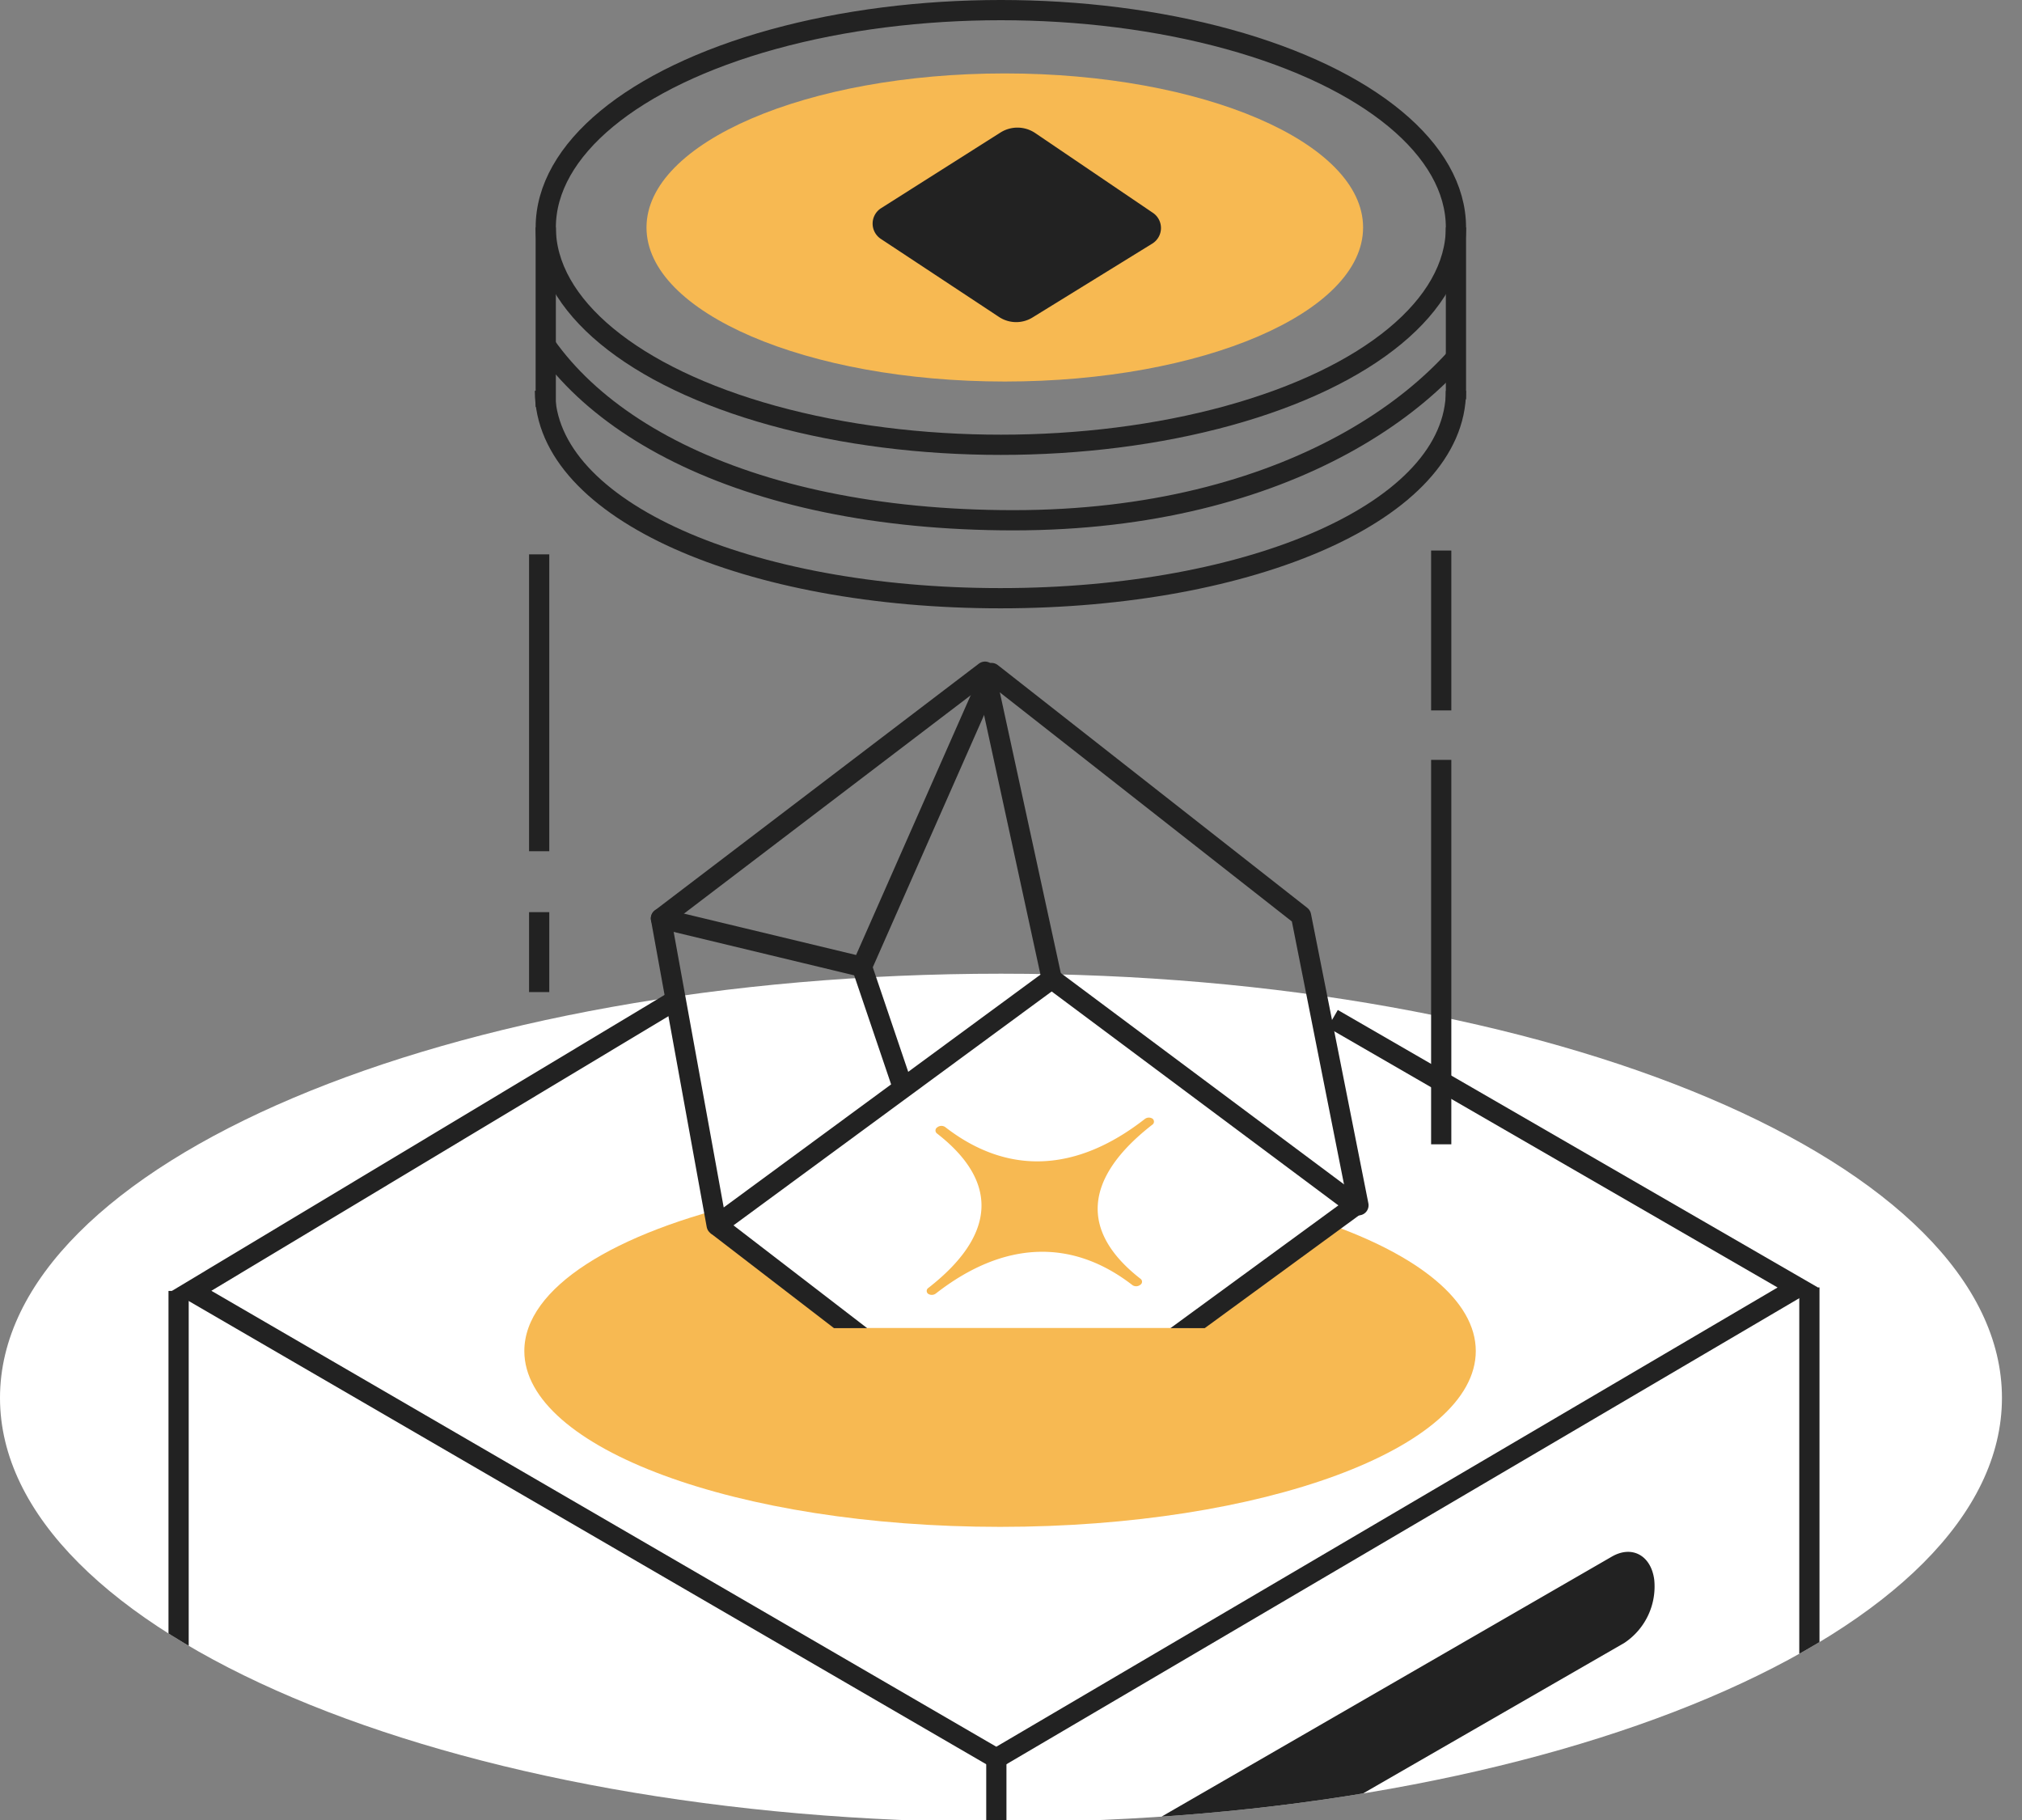 <?xml version="1.0" encoding="UTF-8"?>
<svg xmlns="http://www.w3.org/2000/svg" xmlns:xlink="http://www.w3.org/1999/xlink" width="200" height="180" viewBox="0 0 200 180">
  <rect x="0" y="0" width="200" height="180" fill="#808080" stroke="none"/>
  <defs>
    <style>
      .cls-1 {
        fill: #e3dee9;
      }

      .cls-12, .cls-13, .cls-2, .cls-6 {
        fill: none;
      }

      .cls-3 {
        clip-path: url(#clip-path);
      }

      .cls-4 {
        clip-path: url(#clip-path-2);
      }

      .cls-5 {
        fill: #fff;
      }

      .cls-12, .cls-13, .cls-6 {
        stroke: #222;
        stroke-width: 2px;
      }

      .cls-7 {
        fill: #f7b952;
      }

      .cls-8 {
        clip-path: url(#clip-path-3);
      }

      .cls-9 {
        fill: #222;
      }

      .cls-10 {
        clip-path: url(#clip-path-5);
      }

      .cls-11 {
        clip-path: url(#clip-path-6);
      }

      .cls-12, .cls-13 {
        stroke-linejoin: round;
      }

      .cls-13 {
        stroke-linecap: round;
      }
    </style>
    <clipPath id="clip-path">
      <rect id="Rectangle_4907" data-name="Rectangle 4907" class="cls-1" width="200" height="180" transform="translate(1114 1770)"></rect>
    </clipPath>
    <clipPath id="clip-path-2">
      <rect id="Rectangle_4908" data-name="Rectangle 4908" class="cls-2" width="198.017" height="213.377"></rect>
    </clipPath>
    <clipPath id="clip-path-3">
      <path id="Path_9073" data-name="Path 9073" class="cls-2" d="M53.438,38.16C55.1,44.532,83.629,55.887,83.629,55.887c41.823,6.924,59.827-15.511,59.827-15.511V30.405c-4.709,9.971-20.773,17.173-49.025,17.173s-40.716-17.45-40.716-17.45Z"></path>
    </clipPath>
    <clipPath id="clip-path-5">
      <path id="Path_9079" data-name="Path 9079" class="cls-2" d="M0,138.25c0,23.172,44.328,41.955,99.009,41.955s99.008-18.783,99.008-41.955S149.611,43.718,94.93,43.718,0,115.08,0,138.25"></path>
    </clipPath>
    <clipPath id="clip-path-6">
      <rect id="Rectangle_4910" data-name="Rectangle 4910" class="cls-2" width="83.953" height="67.756" transform="translate(57.848 63.6)"></rect>
    </clipPath>
  </defs>
  <g id="Subcat_Importing" class="cls-3" transform="translate(-1114 -1770)">
    <g id="Group_9098" data-name="Group 9098" transform="translate(1114 1770)">
      <g id="Group_9087" data-name="Group 9087">
        <g id="Group_9086" data-name="Group 9086" class="cls-4">
          <path id="Path_9069" data-name="Path 9069" class="cls-5" d="M198.017,138.251c0,23.171-44.328,41.954-99.009,41.954S0,161.422,0,138.251,44.327,96.3,99.008,96.3s99.009,18.783,99.009,41.954"></path>
          <ellipse id="Ellipse_291" data-name="Ellipse 291" class="cls-6" cx="45.014" cy="21.495" rx="45.014" ry="21.495" transform="translate(53.982 1)"></ellipse>
          <path id="Path_9070" data-name="Path 9070" class="cls-7" d="M134.826,22.5c0,8.413-15.867,15.233-35.44,15.233s-35.44-6.82-35.44-15.233S79.813,7.262,99.386,7.262s35.44,6.82,35.44,15.233"></path>
          <path id="Path_9071" data-name="Path 9071" class="cls-6" d="M144.01,38.65c0,11.882-20.172,20.514-45.055,20.514S53.9,50.532,53.9,38.65"></path>
          <line id="Line_1917" data-name="Line 1917" class="cls-6" y1="17.001" transform="translate(144.01 22.495)"></line>
          <line id="Line_1918" data-name="Line 1918" class="cls-6" y2="17.756" transform="translate(53.981 22.495)"></line>
        </g>
      </g>
      <g id="Group_9089" data-name="Group 9089">
        <g id="Group_9088" data-name="Group 9088" class="cls-8">
          <path id="Path_9072" data-name="Path 9072" class="cls-6" d="M148.718,28.219c-4.709,11.049-21.469,23.236-48.471,23.236S55.376,41.484,50.934,28.219"></path>
        </g>
      </g>
      <g id="Group_9091" data-name="Group 9091">
        <g id="Group_9090" data-name="Group 9090" class="cls-4">
          <path id="Path_9074" data-name="Path 9074" class="cls-9" d="M102.4,13.163l11.639,7.889a1.811,1.811,0,0,1-.065,3.041L102.127,31.4a3.075,3.075,0,0,1-3.31-.051L87.124,23.626a1.81,1.81,0,0,1,.029-3.038l11.8-7.478a3.146,3.146,0,0,1,3.448.053"></path>
        </g>
      </g>
      <g id="Group_9093" data-name="Group 9093">
        <g id="Group_9092" data-name="Group 9092" class="cls-10">
          <path id="Path_9075" data-name="Path 9075" class="cls-6" d="M131.824,100.753l45.987,26.574L98.55,173.911,18.941,127.675l47.942-28.8"></path>
          <path id="Path_9076" data-name="Path 9076" class="cls-6" d="M17.666,127.675v38.312L98.55,212.223l80.42-46.583V127.327"></path>
          <line id="Line_1919" data-name="Line 1919" class="cls-6" y1="26.312" transform="translate(98.55 173.911)"></line>
          <path id="Path_9077" data-name="Path 9077" class="cls-9" d="M160.675,162.481,117.92,187.108a3.352,3.352,0,0,1-4.935-1.662,4.87,4.87,0,0,1,2.04-5.857l44.4-25.635c2.006-1.159,3.89-.113,4.2,2.289a6.7,6.7,0,0,1-2.952,6.238"></path>
          <path id="Path_9078" data-name="Path 9078" class="cls-7" d="M131.158,120.962l-13.627,10.379H84.2L70.887,120.863l3.346-2.045c-13.422,3.063-22.37,8.546-22.37,14.8,0,9.6,21.067,17.39,47.055,17.39s47.055-7.786,47.055-17.39c0-4.992-5.7-9.489-14.815-12.66"></path>
        </g>
      </g>
      <g id="Group_9095" data-name="Group 9095">
        <g id="Group_9094" data-name="Group 9094" class="cls-11">
          <path id="Path_9080" data-name="Path 9080" class="cls-12" d="M97.429,66.43l6.6,30.383L70.886,121.172,65.375,90.836Z"></path>
          <path id="Path_9081" data-name="Path 9081" class="cls-12" d="M70.887,121.172l29.492,22.675,33.687-24.625L104.028,96.813"></path>
          <path id="Path_9082" data-name="Path 9082" class="cls-13" d="M65.375,90.837l19.881,4.781L98.077,66.563,128.69,90.576l5.678,28.628"></path>
          <line id="Line_1920" data-name="Line 1920" class="cls-13" x2="3.968" y2="11.703" transform="translate(85.256 95.618)"></line>
        </g>
      </g>
      <g id="Group_9097" data-name="Group 9097">
        <g id="Group_9096" data-name="Group 9096" class="cls-4">
          <line id="Line_1921" data-name="Line 1921" class="cls-12" y2="15.812" transform="translate(142.553 54.447)"></line>
          <line id="Line_1922" data-name="Line 1922" class="cls-12" y2="38.023" transform="translate(142.553 75.153)"></line>
          <line id="Line_1923" data-name="Line 1923" class="cls-12" y2="29.365" transform="translate(53.33 54.824)"></line>
          <line id="Line_1924" data-name="Line 1924" class="cls-12" y2="7.906" transform="translate(53.33 90.212)"></line>
          <path id="Path_9083" data-name="Path 9083" class="cls-7" d="M112.78,127.074a.656.656,0,0,1-.76.032c-6.017-4.667-12.773-4.386-19.451.821a.66.66,0,0,1-.764.032.355.355,0,0,1,.032-.59c6.68-5.212,7-10.489.839-15.269a.367.367,0,0,1,.033-.607.662.662,0,0,1,.776-.031c6.16,4.786,12.957,4.509,19.746-.789a.658.658,0,0,1,.772-.031.369.369,0,0,1-.045.606c-6.787,5.293-7.149,10.565-1.134,15.237a.356.356,0,0,1-.044.589"></path>
        </g>
      </g>
    </g>
  </g>
</svg>
